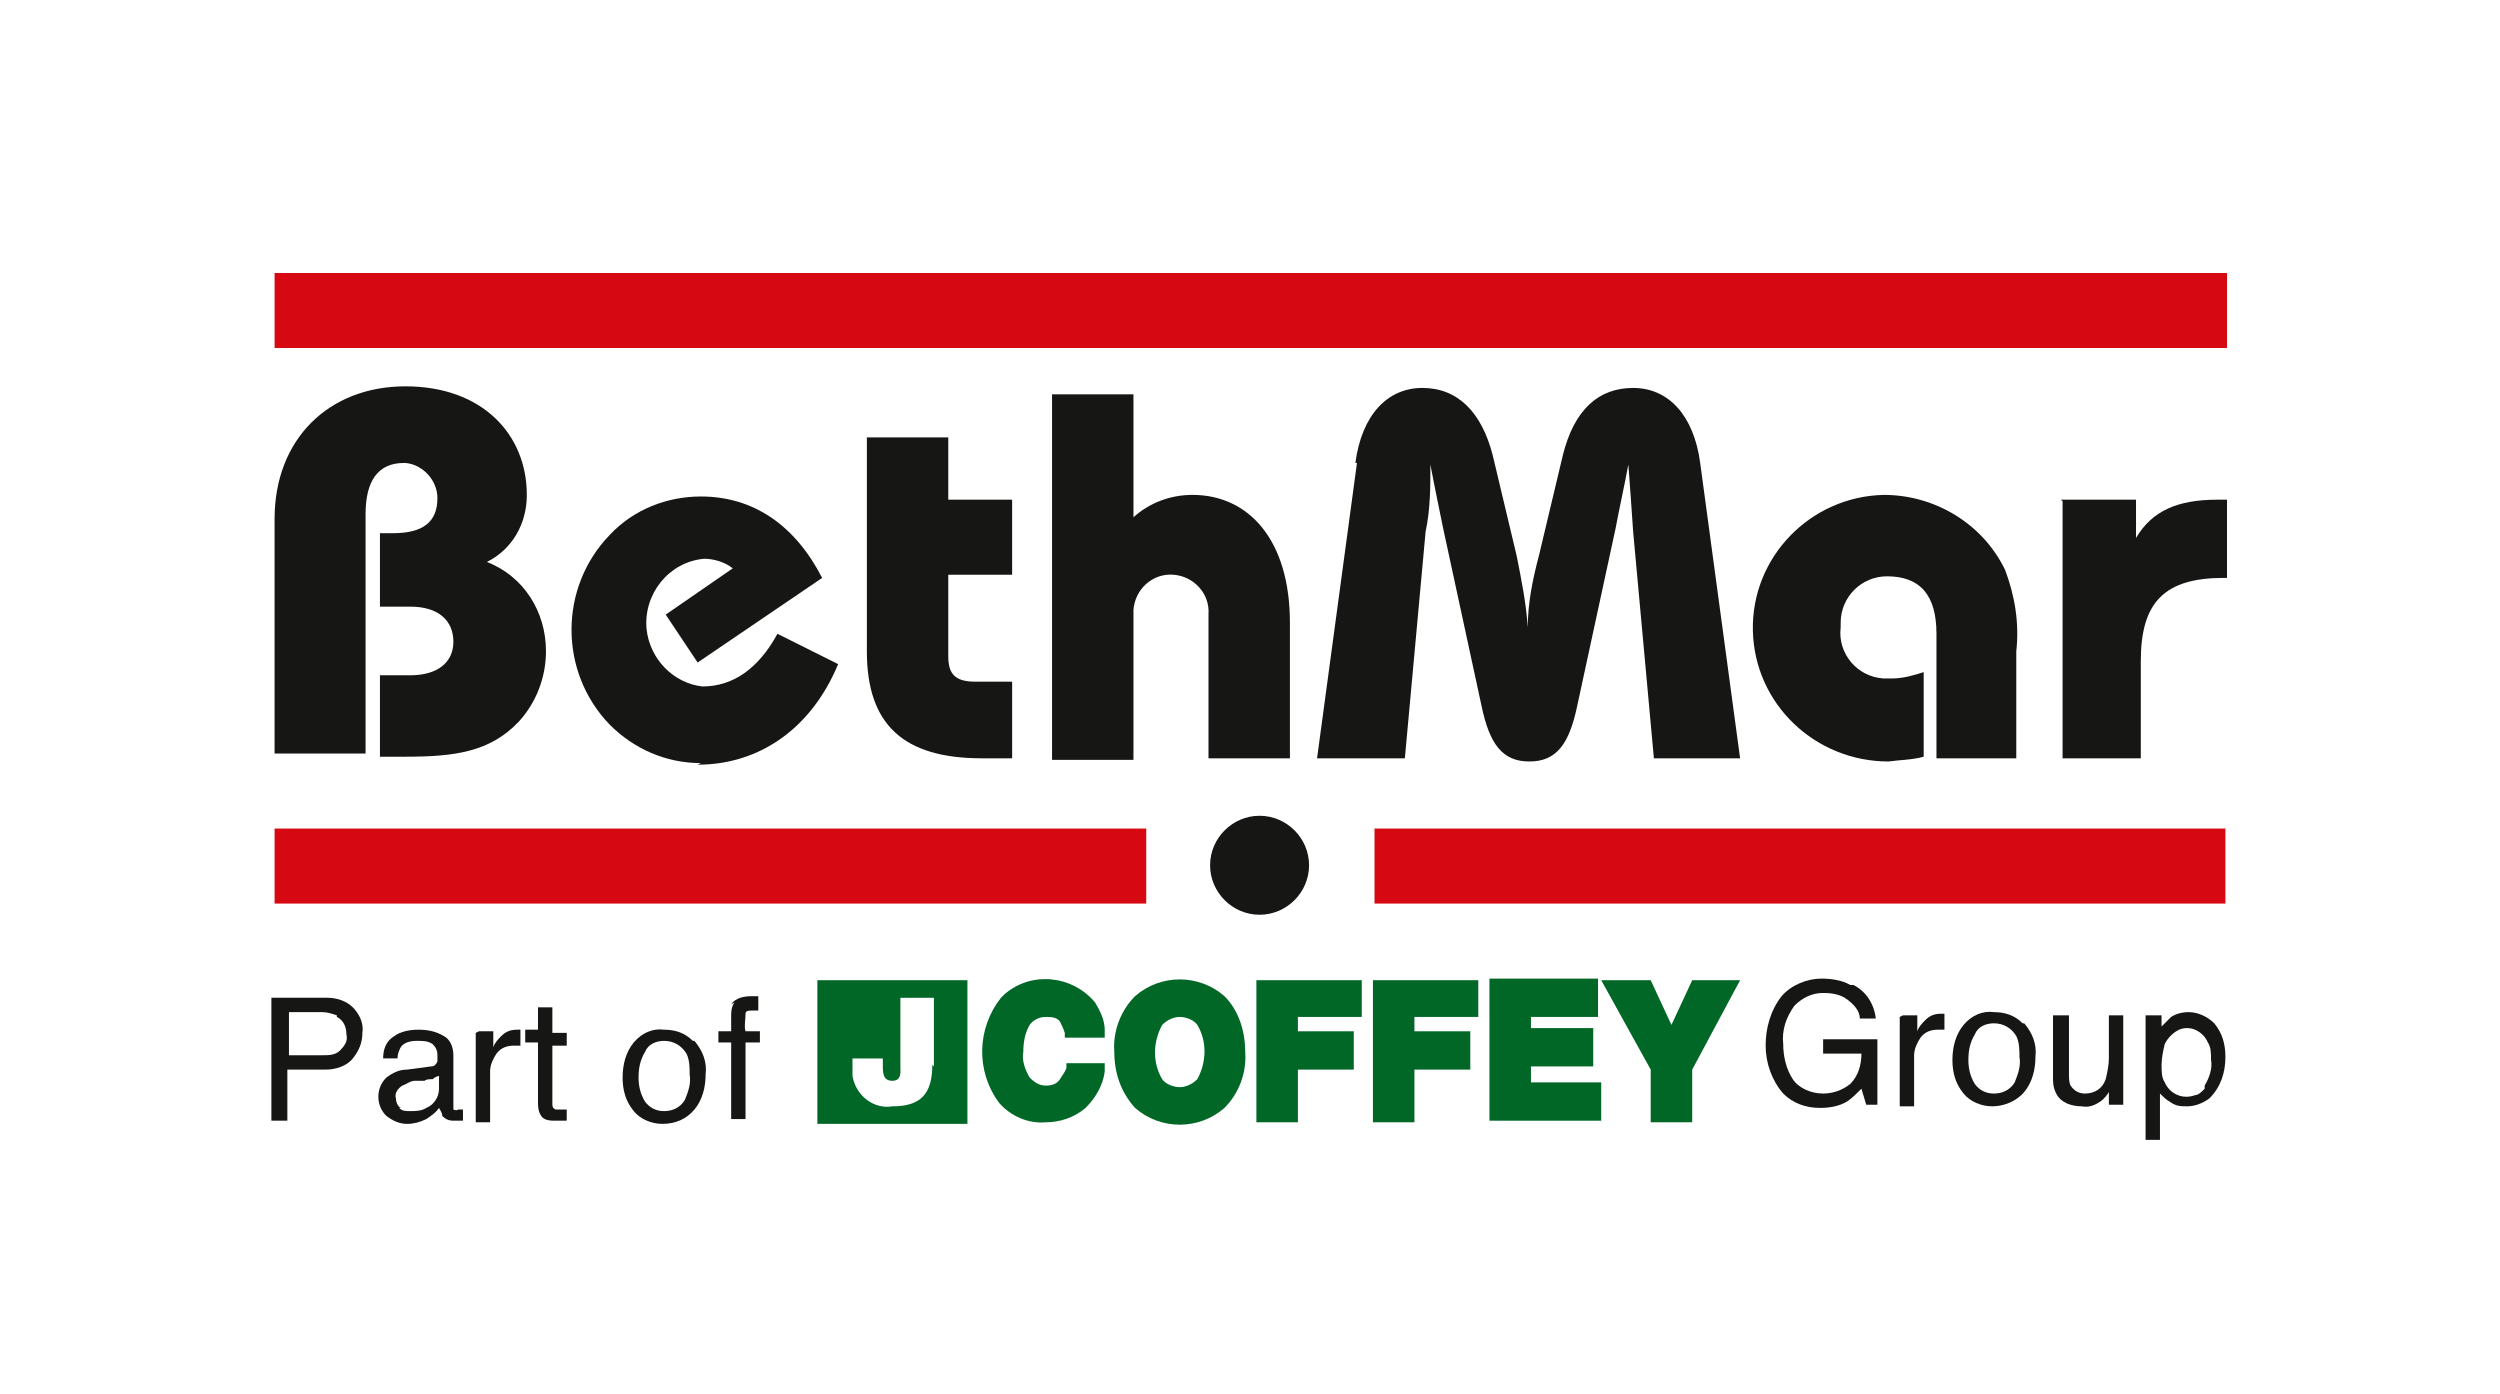 <?xml version="1.0" encoding="UTF-8"?>
<svg xmlns="http://www.w3.org/2000/svg" xmlns:xlink="http://www.w3.org/1999/xlink" xmlns:i="http://ns.adobe.com/AdobeIllustrator/10.0/" id="Layer_1" version="1.1" viewBox="0 0 156.6 87.3">
  <!-- Generator: Adobe Illustrator 29.4.0, SVG Export Plug-In . SVG Version: 2.1.0 Build 152)  -->
  <defs>
    <style>
      .st0 {
        fill: none;
      }

      .st1 {
        fill: #d60812;
      }

      .st2 {
        fill: #006726;
      }

      .st3 {
        fill: #161615;
      }

      .st4 {
        clip-path: url(#clippath);
      }
    </style>
    <clipPath id="clippath">
      <rect class="st0" width="156.6" height="87.3"></rect>
    </clipPath>
  </defs>
  <g class="st4">
    <g id="Group_84">
      <path id="Path_213" class="st2" d="M66.8,66.6v.3c-.1.3-.3.5-.4.7h0c-.2.3-.5.4-.9.4-.4,0-.7-.2-1-.5-.3-.5-.5-1.1-.4-1.6,0-.6.1-1.2.4-1.7.2-.3.6-.5,1-.5.3,0,.7,0,.9.3.1.2.2.4.3.7v.3h2.5v-.5c0-.6-.3-1.2-.6-1.7-1.4-1.7-4-2-5.7-.5,0,0-.1.1-.2.2-1.5,1.9-1.6,4.6-.1,6.6.7.8,1.8,1.3,2.9,1.2.9,0,1.8-.3,2.5-.9.6-.6,1.1-1.4,1.2-2.3v-.5c0,0-2.4,0-2.4,0Z"></path>
      <path id="Path_214" class="st2" d="M76.7,62.4c-1.6-1.4-4-1.4-5.6,0-.9.9-1.4,2.2-1.3,3.5,0,1.3.4,2.5,1.3,3.5,1.6,1.4,4,1.4,5.6,0,.9-.9,1.4-2.2,1.3-3.5,0-1.3-.4-2.6-1.3-3.5M75,67.6c-.3.3-.7.5-1.1.5-.4,0-.9-.2-1.1-.5-.6-1-.6-2.3,0-3.4.3-.3.7-.5,1.1-.5.4,0,.9.2,1.1.5.6,1,.6,2.3,0,3.4"></path>
      <path id="Path_215" class="st2" d="M85.3,63.8v-2.4h-6.6v8.9h2.6v-3.3h3.5v-2.4h-3.5v-.9h4Z"></path>
      <path id="Path_216" class="st2" d="M92.6,63.8v-2.4h-6.6v8.9h2.6v-3.3h3.5v-2.4h-3.5v-.9h4Z"></path>
      <path id="Path_217" class="st2" d="M95.9,67.9v-1.1h3.9v-2.4h-3.9v-.7h4.2v-2.4h-6.8v8.9h7v-2.4h-4.4Z"></path>
      <path id="Path_218" class="st2" d="M106,61.4l-1.3,2.8-1.3-2.8h-3.1l3.1,5.6v3.3h2.6v-3.3l3-5.6h-3Z"></path>
      <path id="Path_219" class="st2" d="M51.2,70.4h9.4v-9h-9.4v9ZM58.4,66.7c0,1.9-.8,2.6-2.5,2.6-1.2.2-2.3-.7-2.5-1.9,0-.2,0-.4,0-.5v-.6h1.9v.4c0,.5,0,1,.6,1s.5-.6.5-.9v-4.3h2.1v4.3Z"></path>
      <rect id="Rectangle_275" class="st1" x="17.2" y="51.9" width="54.6" height="4.7"></rect>
      <rect id="Rectangle_276" class="st1" x="86.1" y="51.9" width="53.3" height="4.7"></rect>
      <rect id="Rectangle_277" class="st1" x="17.2" y="17.1" width="122.3" height="4.7"></rect>
      <path id="Path_220" class="st3" d="M17.2,32.5c0-5,3.4-8.3,8.2-8.3s7.6,3,7.6,6.8c0,1.8-.9,3.4-2.5,4.2,2.3.9,3.7,3.1,3.7,5.6,0,1.6-.6,3.2-1.7,4.4-1.8,1.9-4,2.2-7.1,2.2h-1.6v-5.1h1.9c1.7,0,2.7-.8,2.7-2.1s-.9-2.2-2.7-2.2h-1.9v-4.6h.8c1.9,0,2.8-.7,2.8-2.2,0-1.1-.9-2.1-2-2.2,0,0,0,0-.1,0-1.6,0-2.4,1.1-2.4,3.2v15h-5.7v-14.9Z"></path>
      <path id="Path_221" class="st3" d="M43.9,47.8c-2.2,0-4.2-.9-5.7-2.4-3.2-3.3-3.2-8.6,0-11.9,1.5-1.6,3.6-2.4,5.7-2.4,3.3,0,5.9,1.8,7.6,5.1l-7.8,5.3-2-3,4.2-2.9c-.5-.4-1.2-.6-1.8-.6-2.2.2-3.8,2.2-3.6,4.4.2,1.9,1.7,3.4,3.5,3.6,1.9,0,3.5-1.1,4.7-3.3l3.8,1.9c-1.7,4.1-5,6.3-8.8,6.3"></path>
      <path id="Path_222" class="st3" d="M59.4,27.4v3.9h4v4.7h-4v5.1c0,1.1.4,1.6,1.7,1.6h2.3v4.8h-1.9c-4.9,0-7.2-2.1-7.2-6.7v-13.4h5Z"></path>
      <path id="Path_223" class="st3" d="M65.9,24.7h5.1v7.7c1-.9,2.3-1.4,3.7-1.4,3.5,0,6.1,2.8,6.1,8v8.5h-5.1v-9c.1-1.3-.9-2.4-2.2-2.5-1.3-.1-2.4.9-2.5,2.2,0,.1,0,.3,0,.4v9h-5.1v-22.8Z"></path>
      <path id="Path_224" class="st3" d="M84.9,29c.4-3,2-4.7,4.2-4.7s3.7,1.5,4.4,4.2l1.5,6.3c.3,1.5.6,3,.7,4.5,0-1.5.3-3,.7-4.5l1.5-6.3c.7-2.8,2.2-4.2,4.4-4.2s3.8,1.7,4.2,4.7l2.5,18.5h-5.4l-1.3-14.2c-.1-1.5-.2-2.9-.3-4.2-.3,1.6-.6,2.9-.8,4l-2.4,11.1c-.5,2.4-1.3,3.5-3,3.5s-2.5-1.1-3-3.5l-2.4-11.1c-.2-1-.5-2.4-.8-4,0,1.4,0,2.8-.3,4.2l-1.3,14.2h-5.5l2.5-18.5Z"></path>
      <path id="Path_225" class="st3" d="M121.3,39.7c0-2.4-1-3.6-3.1-3.6-1.6,0-2.9,1.3-2.9,2.9,0,.1,0,.2,0,.3-.2,1.6,1,3.1,2.7,3.2.2,0,.3,0,.5,0,.7,0,1.4-.2,2-.4v5.3c-.7.2-1.5.2-2.2.3-4.6,0-8.4-3.6-8.5-8.2s3.6-8.4,8.2-8.5c3.2,0,6.2,1.8,7.6,4.7.6,1.6.9,3.3.7,5.1v6.7h-5v-7.7Z"></path>
      <path id="Path_226" class="st3" d="M129.1,31.3h4.7v2.4c1-1.7,2.6-2.4,5.1-2.4h.6v4.9h-.2c-3.7,0-5.2,1.5-5.2,5.2v6.1h-4.9v-16.1Z"></path>
      <path id="Path_227" class="st3" d="M82,54.2c0,1.7-1.4,3.1-3.1,3.1s-3.1-1.4-3.1-3.1c0-1.7,1.4-3.1,3.1-3.1,1.7,0,3.1,1.4,3.1,3.1h0"></path>
      <path id="Path_228" class="st3" d="M17.1,62.5h3.4c.6,0,1.2.2,1.6.6.4.4.7,1,.6,1.6,0,.6-.2,1.1-.6,1.6-.4.5-1.1.7-1.7.7h-2.4v3.2h-1v-7.7ZM21.1,63.6c-.3-.1-.6-.2-.9-.2h-2.1v2.7h2.1c.4,0,.8,0,1.1-.3.3-.3.5-.6.4-1,0-.5-.2-.9-.6-1.1"></path>
      <path id="Path_229" class="st3" d="M27,66.8c.2,0,.3-.1.4-.3,0-.1,0-.2,0-.4,0-.3-.1-.5-.3-.7-.3-.2-.6-.2-1-.2-.4,0-.8.1-1,.4-.1.2-.2.4-.2.7h-.9c0-.6.2-1.1.7-1.4.4-.3,1-.4,1.5-.4.6,0,1.1.1,1.6.4.4.2.6.7.6,1.2v3.2c0,0,0,.2,0,.2,0,0,.2.1.3,0,0,0,0,0,.1,0s.1,0,.2,0v.7c-.1,0-.2,0-.3,0-.1,0-.2,0-.3,0-.3,0-.5-.1-.7-.3,0-.2-.1-.3-.2-.5-.2.3-.5.5-.8.7-.4.2-.8.3-1.2.3-.5,0-.9-.2-1.3-.5-.3-.3-.5-.7-.5-1.2,0-.5.2-.9.5-1.2.4-.3.8-.5,1.3-.5l1.5-.2ZM25,69.4c.2.2.4.2.7.2.3,0,.7,0,1-.2.5-.2.8-.7.8-1.2v-.8c-.1,0-.3.1-.4.2-.2,0-.4,0-.5.1h-.6c-.3,0-.5.2-.8.3-.3.2-.5.5-.4.8,0,.2.1.5.3.6"></path>
      <path id="Path_230" class="st3" d="M30,64.6h.9v1c.1-.3.3-.5.5-.7.3-.3.6-.4,1-.4,0,0,0,0,0,0h.2v1c0,0-.1,0-.2,0,0,0,0,0-.2,0-.4,0-.8.1-1.1.5-.2.3-.4.7-.4,1.1v3.2h-.9v-5.6Z"></path>
      <path id="Path_231" class="st3" d="M33.7,63.1h.9v1.6h.9v.8h-.9v3.6c0,.2,0,.3.2.4.1,0,.2,0,.4,0h.1c0,0,.1,0,.2,0v.7c-.1,0-.2,0-.3,0-.1,0-.3,0-.4,0-.3,0-.7,0-.9-.3-.2-.3-.2-.6-.2-.9v-3.7h-.8v-.8h.8v-1.6Z"></path>
      <path id="Path_232" class="st3" d="M43.5,65.2c.5.6.8,1.3.7,2.1,0,.8-.2,1.6-.7,2.2-.5.6-1.2.9-2,.9-.7,0-1.4-.3-1.8-.8-.5-.6-.7-1.3-.7-2.1,0-.8.2-1.6.7-2.2.5-.6,1.2-.9,1.9-.8.7,0,1.3.2,1.8.7M42.9,68.9c.2-.5.4-1,.3-1.6,0-.4,0-.9-.2-1.3-.3-.5-.8-.8-1.4-.8-.5,0-1,.2-1.2.7-.3.5-.4,1-.4,1.6,0,.5.1,1,.4,1.5.3.4.7.6,1.2.6.5,0,1-.2,1.3-.7"></path>
      <path id="Path_233" class="st3" d="M45.8,62.9c.3-.4.8-.5,1.3-.5,0,0,.1,0,.2,0h.2v.9c0,0-.2,0-.2,0s0,0-.1,0c-.3,0-.5,0-.5.2,0,.4-.1.8,0,1.1h.9v.7h-.9v4.8h-.9v-4.8h-.8v-.7h.8v-.9c0-.3,0-.6.2-.9"></path>
      <path id="Path_234" class="st3" d="M116.1,61.7c.8.4,1.3,1.2,1.4,2.1h-1c0-.5-.4-.9-.8-1.2-.4-.3-.9-.4-1.5-.4-.7,0-1.3.3-1.8.8-.5.7-.8,1.5-.7,2.4,0,.8.2,1.6.6,2.2.4.6,1.2.9,1.9.9.6,0,1.2-.2,1.7-.6.5-.5.7-1.2.7-1.9h-2.4v-.9h3.4v4.1h-.7l-.3-1c-.3.3-.6.6-.9.8-.5.3-1.1.4-1.7.4-.9,0-1.7-.3-2.3-.9-.7-.8-1.1-1.9-1.1-3,0-1.1.3-2.2,1-3.1.6-.7,1.6-1.1,2.5-1.1.6,0,1.3.1,1.8.4"></path>
      <path id="Path_235" class="st3" d="M119.2,63.6h.9v1c.1-.3.3-.5.5-.7.3-.3.6-.4,1-.4,0,0,0,0,0,0h.2v1c0,0-.1,0-.2,0,0,0-.1,0-.2,0-.4,0-.8.1-1.1.5-.2.3-.4.7-.4,1.1v3.2h-.9v-5.6Z"></path>
      <path id="Path_236" class="st3" d="M126.8,64.1c.5.6.8,1.3.7,2.1,0,.8-.2,1.6-.7,2.2-.5.6-1.3.9-2,.9-.7,0-1.4-.3-1.8-.8-.5-.6-.7-1.3-.7-2.1,0-.8.2-1.6.7-2.2.5-.6,1.2-.9,1.9-.8.7,0,1.3.2,1.8.7M126.2,67.8c.2-.5.4-1,.3-1.6,0-.4,0-.9-.2-1.3-.3-.5-.8-.8-1.4-.8-.5,0-1,.2-1.2.7-.3.5-.4,1-.4,1.6,0,.5.1,1,.4,1.5.3.4.7.6,1.2.6.5,0,1-.2,1.3-.7"></path>
      <path id="Path_237" class="st3" d="M129.6,63.6v3.7c0,.2,0,.5.1.7.2.3.5.5.9.5.6,0,1.1-.3,1.3-.9.1-.4.2-.9.2-1.3v-2.7h.9v5.6h-.9v-.8c-.1.2-.3.4-.4.5-.4.3-.8.5-1.3.4-.6,0-1.3-.2-1.6-.8-.2-.4-.2-.7-.2-1.1v-3.8h1Z"></path>
      <path id="Path_238" class="st3" d="M134.5,63.6h.9v.7c.2-.2.4-.4.6-.6.3-.2.7-.3,1.1-.3.6,0,1.2.3,1.6.7.5.6.7,1.3.7,2.1,0,1-.3,1.9-1,2.6-.4.3-.9.5-1.4.5-.4,0-.7,0-1.1-.3-.2-.1-.4-.3-.6-.5v2.9h-.9v-7.8ZM138.1,68c.3-.5.5-1.1.4-1.6,0-.4,0-.8-.2-1.1-.3-.7-1.1-1.1-1.8-.8-.4.2-.7.5-.9.9-.1.4-.2.9-.2,1.3,0,.4,0,.8.2,1.1.3.7,1.1,1.1,1.9.8.2,0,.4-.2.6-.4"></path>
    </g>
  </g>
</svg>
